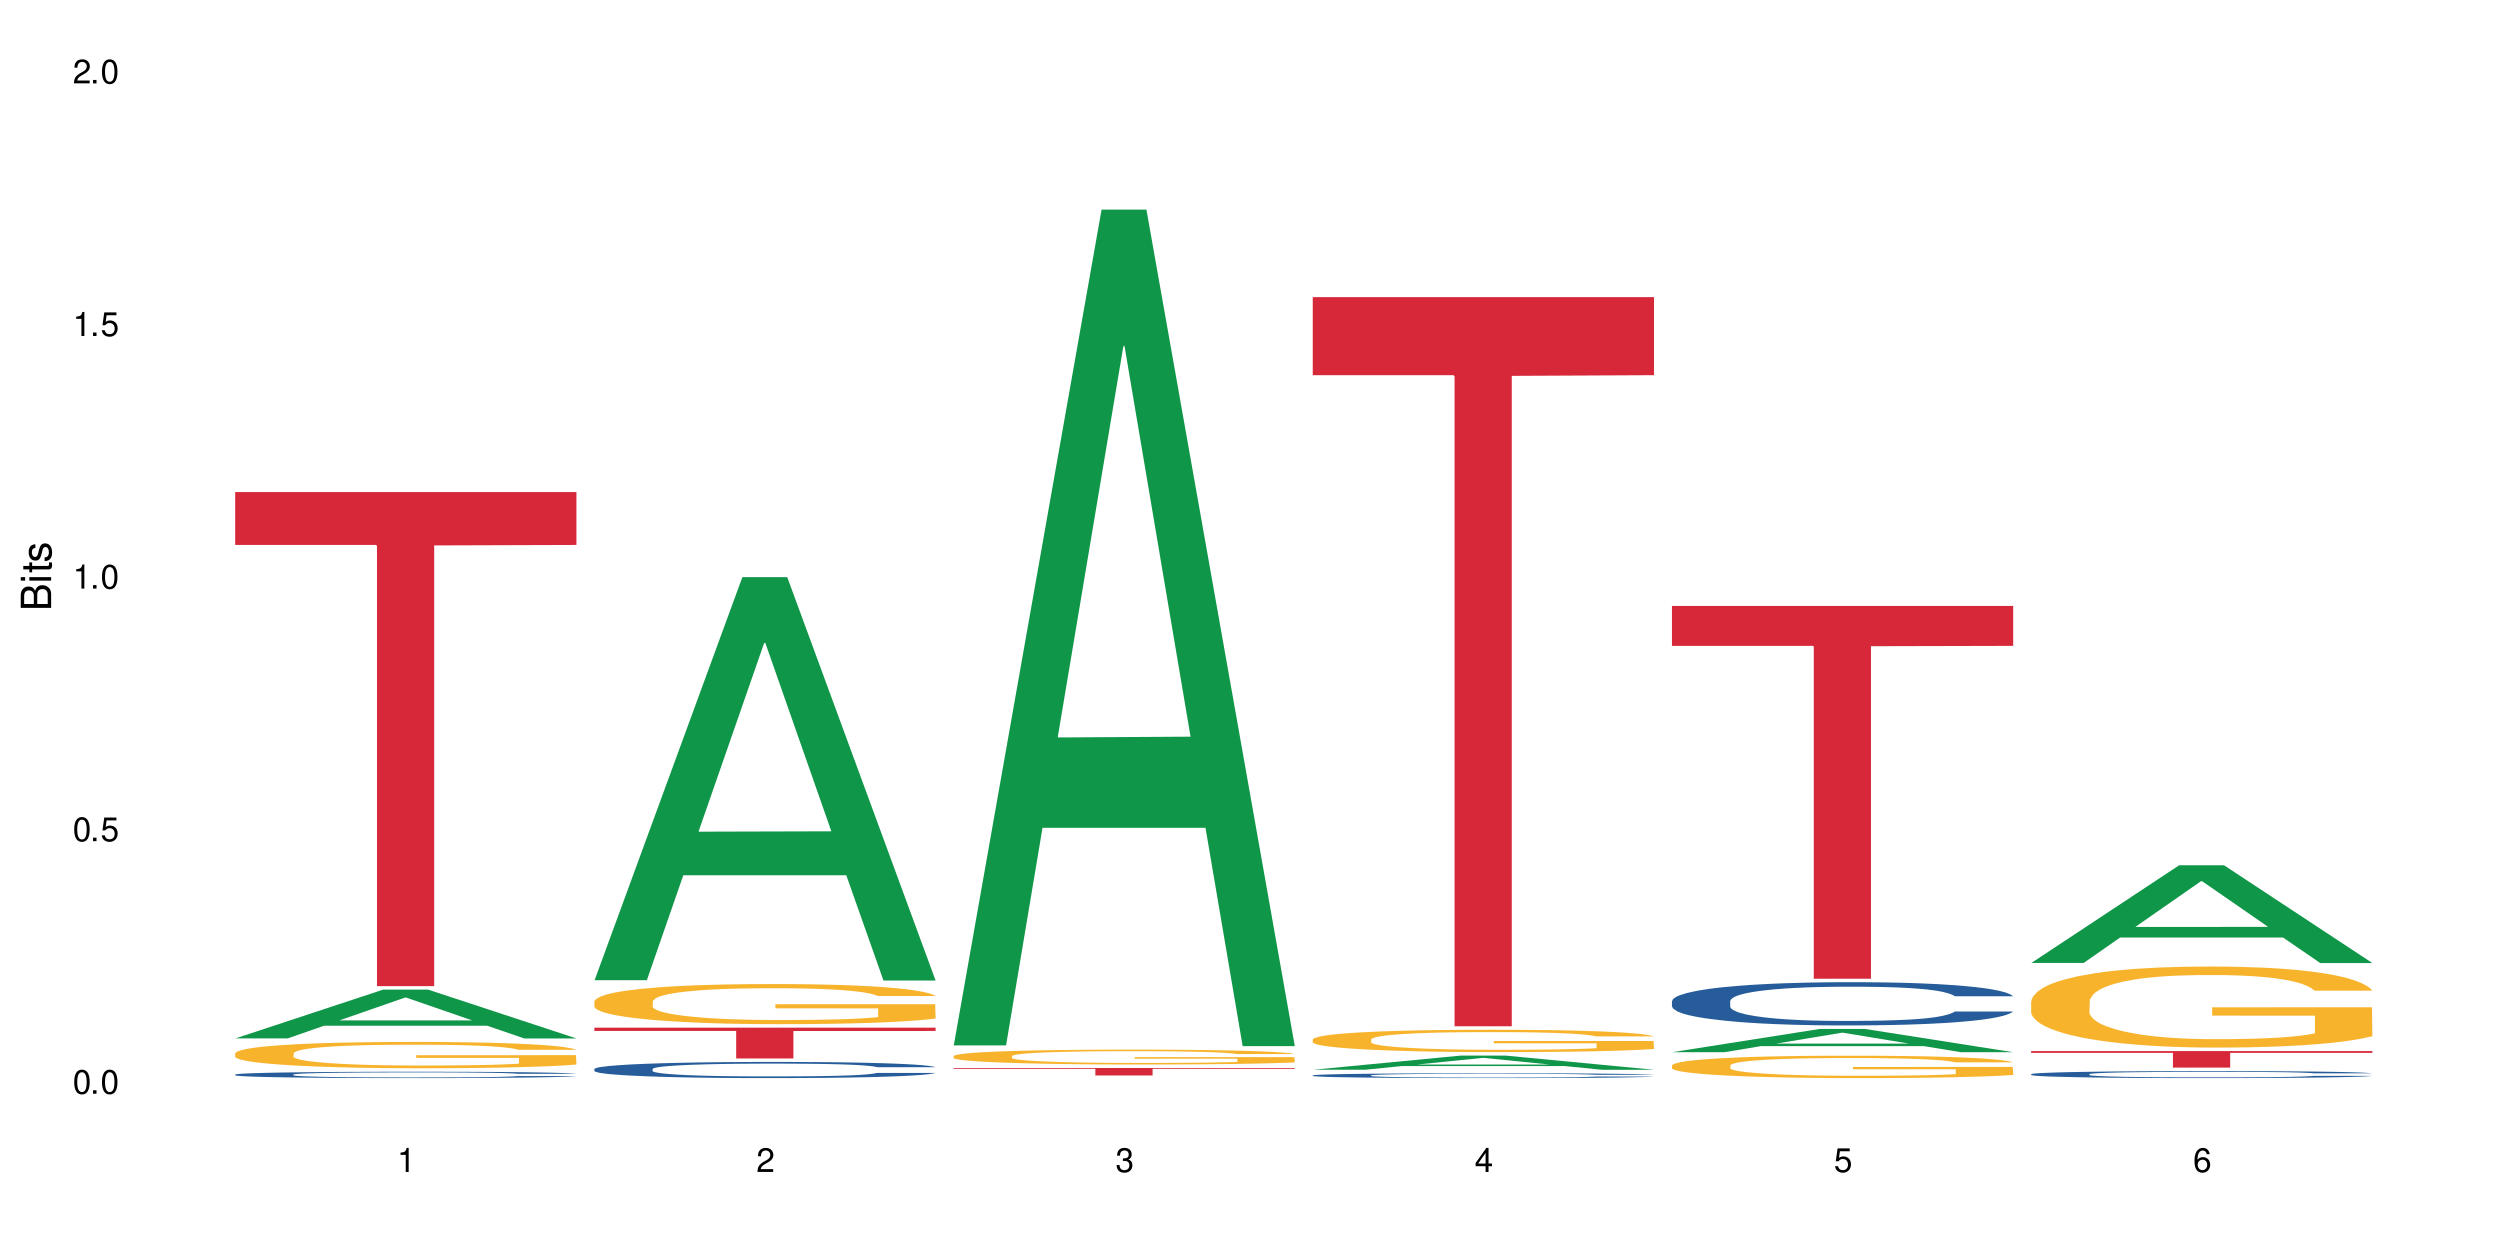 <?xml version="1.0" encoding="UTF-8"?>
<svg xmlns="http://www.w3.org/2000/svg" xmlns:xlink="http://www.w3.org/1999/xlink" width="720" height="360" viewBox="0 0 720 360">
<defs>
<g>
<g id="glyph-0-0">
</g>
<g id="glyph-0-1">
<path d="M 2.641 -6.938 C 2 -6.938 1.422 -6.656 1.078 -6.172 C 0.641 -5.562 0.406 -4.641 0.406 -3.359 C 0.406 -1.016 1.188 0.219 2.641 0.219 C 4.078 0.219 4.859 -1.016 4.859 -3.297 C 4.859 -4.641 4.656 -5.547 4.203 -6.172 C 3.844 -6.656 3.281 -6.938 2.641 -6.938 Z M 2.641 -6.188 C 3.547 -6.188 4 -5.25 4 -3.375 C 4 -1.406 3.562 -0.484 2.625 -0.484 C 1.734 -0.484 1.281 -1.438 1.281 -3.344 C 1.281 -5.25 1.734 -6.188 2.641 -6.188 Z M 2.641 -6.188 "/>
</g>
<g id="glyph-0-2">
<path d="M 1.828 -1 L 0.828 -1 L 0.828 0 L 1.828 0 Z M 1.828 -1 "/>
</g>
<g id="glyph-0-3">
<path d="M 4.562 -6.797 L 1.062 -6.797 L 0.547 -3.094 L 1.328 -3.094 C 1.719 -3.562 2.047 -3.734 2.578 -3.734 C 3.484 -3.734 4.062 -3.109 4.062 -2.094 C 4.062 -1.125 3.484 -0.531 2.578 -0.531 C 1.828 -0.531 1.375 -0.906 1.188 -1.672 L 0.328 -1.672 C 0.453 -1.109 0.547 -0.844 0.75 -0.594 C 1.125 -0.078 1.828 0.219 2.594 0.219 C 3.969 0.219 4.922 -0.781 4.922 -2.219 C 4.922 -3.562 4.031 -4.484 2.719 -4.484 C 2.25 -4.484 1.859 -4.359 1.469 -4.062 L 1.734 -5.969 L 4.562 -5.969 Z M 4.562 -6.797 "/>
</g>
<g id="glyph-0-4">
<path d="M 2.484 -4.938 L 2.484 0 L 3.328 0 L 3.328 -6.938 L 2.766 -6.938 C 2.469 -5.875 2.281 -5.734 0.984 -5.562 L 0.984 -4.938 Z M 2.484 -4.938 "/>
</g>
<g id="glyph-0-5">
<path d="M 4.859 -0.828 L 1.281 -0.828 C 1.359 -1.406 1.672 -1.781 2.5 -2.281 L 3.469 -2.828 C 4.406 -3.344 4.906 -4.062 4.906 -4.906 C 4.906 -5.484 4.672 -6.031 4.266 -6.406 C 3.859 -6.766 3.375 -6.938 2.719 -6.938 C 1.859 -6.938 1.219 -6.625 0.844 -6.031 C 0.609 -5.672 0.5 -5.234 0.484 -4.531 L 1.328 -4.531 C 1.359 -5.016 1.406 -5.281 1.531 -5.516 C 1.75 -5.938 2.188 -6.203 2.703 -6.203 C 3.469 -6.203 4.031 -5.641 4.031 -4.891 C 4.031 -4.344 3.719 -3.859 3.125 -3.516 L 2.234 -3 C 0.812 -2.172 0.406 -1.531 0.328 -0.016 L 4.859 -0.016 Z M 4.859 -0.828 "/>
</g>
<g id="glyph-0-6">
<path d="M 2.125 -3.188 L 2.578 -3.188 C 3.5 -3.188 3.984 -2.766 3.984 -1.922 C 3.984 -1.062 3.469 -0.531 2.594 -0.531 C 1.656 -0.531 1.203 -1 1.156 -2.016 L 0.312 -2.016 C 0.344 -1.453 0.438 -1.094 0.609 -0.781 C 0.953 -0.109 1.625 0.219 2.547 0.219 C 3.953 0.219 4.859 -0.625 4.859 -1.938 C 4.859 -2.828 4.516 -3.297 3.703 -3.594 C 4.344 -3.844 4.656 -4.328 4.656 -5.031 C 4.656 -6.219 3.875 -6.938 2.578 -6.938 C 1.203 -6.938 0.484 -6.172 0.453 -4.703 L 1.297 -4.703 C 1.312 -5.125 1.344 -5.359 1.453 -5.578 C 1.641 -5.969 2.062 -6.203 2.594 -6.203 C 3.344 -6.203 3.797 -5.75 3.797 -5 C 3.797 -4.516 3.609 -4.219 3.25 -4.047 C 3.016 -3.953 2.703 -3.922 2.125 -3.906 Z M 2.125 -3.188 "/>
</g>
<g id="glyph-0-7">
<path d="M 3.141 -1.672 L 3.141 0 L 3.984 0 L 3.984 -1.672 L 4.984 -1.672 L 4.984 -2.438 L 3.984 -2.438 L 3.984 -6.938 L 3.359 -6.938 L 0.266 -2.578 L 0.266 -1.672 Z M 3.141 -2.438 L 1 -2.438 L 3.141 -5.5 Z M 3.141 -2.438 "/>
</g>
<g id="glyph-0-8">
<path d="M 4.781 -5.125 C 4.609 -6.266 3.891 -6.938 2.844 -6.938 C 2.094 -6.938 1.422 -6.578 1.031 -5.953 C 0.594 -5.266 0.406 -4.422 0.406 -3.172 C 0.406 -2 0.578 -1.25 0.984 -0.641 C 1.359 -0.078 1.953 0.219 2.703 0.219 C 3.984 0.219 4.922 -0.75 4.922 -2.094 C 4.922 -3.375 4.062 -4.281 2.844 -4.281 C 2.172 -4.281 1.641 -4.031 1.281 -3.516 C 1.281 -5.234 1.828 -6.188 2.797 -6.188 C 3.391 -6.188 3.797 -5.797 3.938 -5.125 Z M 2.734 -3.531 C 3.547 -3.531 4.062 -2.953 4.062 -2.031 C 4.062 -1.156 3.484 -0.531 2.703 -0.531 C 1.922 -0.531 1.328 -1.188 1.328 -2.078 C 1.328 -2.938 1.906 -3.531 2.734 -3.531 Z M 2.734 -3.531 "/>
</g>
<g id="glyph-1-0">
</g>
<g id="glyph-1-1">
<path d="M 0 -0.953 L 0 -4.891 C 0 -5.719 -0.234 -6.344 -0.734 -6.797 C -1.188 -7.234 -1.812 -7.469 -2.5 -7.469 C -3.547 -7.469 -4.188 -7 -4.625 -5.875 C -4.984 -6.688 -5.625 -7.094 -6.531 -7.094 C -7.172 -7.094 -7.734 -6.859 -8.141 -6.391 C -8.562 -5.922 -8.75 -5.344 -8.75 -4.5 L -8.75 -0.953 Z M -4.984 -2.062 L -7.766 -2.062 L -7.766 -4.219 C -7.766 -4.844 -7.688 -5.203 -7.453 -5.5 C -7.219 -5.812 -6.859 -5.969 -6.375 -5.969 C -5.891 -5.969 -5.531 -5.812 -5.297 -5.5 C -5.062 -5.203 -4.984 -4.844 -4.984 -4.219 Z M -0.984 -2.062 L -4 -2.062 L -4 -4.781 C -4 -5.766 -3.438 -6.359 -2.484 -6.359 C -1.547 -6.359 -0.984 -5.766 -0.984 -4.781 Z M -0.984 -2.062 "/>
</g>
<g id="glyph-1-2">
<path d="M -6.281 -1.797 L -6.281 -0.797 L 0 -0.797 L 0 -1.797 Z M -8.75 -1.797 L -8.75 -0.797 L -7.484 -0.797 L -7.484 -1.797 Z M -8.75 -1.797 "/>
</g>
<g id="glyph-1-3">
<path d="M -6.281 -3.047 L -6.281 -2.016 L -8.016 -2.016 L -8.016 -1.016 L -6.281 -1.016 L -6.281 -0.172 L -5.469 -0.172 L -5.469 -1.016 L -0.719 -1.016 C -0.078 -1.016 0.281 -1.453 0.281 -2.234 C 0.281 -2.5 0.25 -2.719 0.188 -3.047 L -0.641 -3.047 C -0.609 -2.906 -0.594 -2.766 -0.594 -2.562 C -0.594 -2.141 -0.719 -2.016 -1.156 -2.016 L -5.469 -2.016 L -5.469 -3.047 Z M -6.281 -3.047 "/>
</g>
<g id="glyph-1-4">
<path d="M -4.531 -5.25 C -5.766 -5.25 -6.469 -4.422 -6.469 -2.969 C -6.469 -1.516 -5.719 -0.562 -4.547 -0.562 C -3.562 -0.562 -3.094 -1.062 -2.734 -2.562 L -2.516 -3.484 C -2.344 -4.188 -2.094 -4.469 -1.641 -4.469 C -1.047 -4.469 -0.641 -3.875 -0.641 -3 C -0.641 -2.453 -0.797 -2 -1.062 -1.75 C -1.25 -1.594 -1.422 -1.531 -1.875 -1.469 L -1.875 -0.406 C -0.422 -0.453 0.281 -1.266 0.281 -2.922 C 0.281 -4.5 -0.5 -5.516 -1.719 -5.516 C -2.656 -5.516 -3.172 -4.984 -3.469 -3.734 L -3.703 -2.766 C -3.891 -1.953 -4.156 -1.609 -4.594 -1.609 C -5.188 -1.609 -5.547 -2.125 -5.547 -2.938 C -5.547 -3.75 -5.203 -4.172 -4.531 -4.203 Z M -4.531 -5.25 "/>
</g>
</g>
</defs>
<rect x="-72" y="-36" width="864" height="432" fill="rgb(100%, 100%, 100%)" fill-opacity="1"/>
<path fill-rule="nonzero" fill="rgb(6.275%, 58.824%, 28.235%)" fill-opacity="1" d="M 67.73 299.062 L 67.836 299.051 L 110.359 285.004 L 123.273 285.004 L 166.008 299.074 L 150.992 299.074 L 140.281 295.402 L 93.352 295.402 L 82.852 299.062 L 67.73 299.062 L 97.863 293.883 L 135.977 293.871 L 116.973 287.305 L 116.766 287.289 L 116.555 287.328 L 97.758 293.871 L 97.863 293.883 Z M 67.73 299.062 "/>
<path fill-rule="nonzero" fill="rgb(14.51%, 36.078%, 60%)" fill-opacity="1" d="M 67.73 309.457 L 67.852 309.457 L 67.852 309.414 L 68.211 309.352 L 69.051 309.27 L 69.887 309.215 L 72.047 309.117 L 75.043 309.02 L 78.156 308.949 L 80.434 308.902 L 82.473 308.871 L 87.145 308.809 L 90.145 308.777 L 93.379 308.75 L 97.332 308.719 L 100.211 308.703 L 106.684 308.676 L 111.477 308.664 L 115.191 308.66 L 123.223 308.66 L 128.016 308.668 L 131.492 308.676 L 135.324 308.688 L 138.562 308.703 L 144.195 308.738 L 149.227 308.785 L 151.504 308.812 L 155.102 308.867 L 157.855 308.914 L 159.773 308.961 L 161.934 309.02 L 163.848 309.098 L 165.289 309.184 L 166.008 309.254 L 149.227 309.254 L 148.391 309.188 L 147.43 309.137 L 145.633 309.066 L 143.836 309.02 L 141.316 308.969 L 139.039 308.938 L 135.926 308.906 L 133.168 308.887 L 130.293 308.871 L 127.535 308.859 L 122.262 308.852 L 116.148 308.852 L 113.871 308.855 L 109.199 308.867 L 106.684 308.879 L 103.086 308.902 L 100.57 308.926 L 97.574 308.957 L 95.535 308.984 L 93.02 309.031 L 91.223 309.066 L 89.184 309.125 L 87.984 309.164 L 86.906 309.211 L 85.949 309.27 L 85.23 309.328 L 84.75 309.387 L 84.508 309.449 L 84.508 309.707 L 84.75 309.77 L 85.348 309.84 L 86.906 309.941 L 89.184 310.031 L 91.82 310.102 L 94.336 310.148 L 95.777 310.172 L 97.691 310.199 L 100.688 310.234 L 105.004 310.266 L 107.52 310.281 L 111.355 310.293 L 115.312 310.301 L 120.586 310.301 L 125.258 310.293 L 128.375 310.285 L 131.609 310.273 L 136.043 310.242 L 138.801 310.219 L 141.199 310.184 L 142.996 310.152 L 144.195 310.125 L 145.992 310.074 L 147.43 310.02 L 148.508 309.961 L 149.227 309.902 L 166.008 309.902 L 165.289 309.969 L 164.207 310.035 L 163.129 310.082 L 161.453 310.141 L 159.535 310.195 L 156.777 310.254 L 154.5 310.289 L 151.504 310.332 L 148.75 310.363 L 145.754 310.395 L 141.316 310.426 L 138.441 310.441 L 135.324 310.457 L 131.609 310.473 L 126.938 310.484 L 121.902 310.488 L 117.227 310.492 L 112.195 310.488 L 108.48 310.48 L 103.566 310.465 L 97.453 310.438 L 93.02 310.406 L 89.543 310.371 L 86.547 310.34 L 83.191 310.293 L 78.875 310.219 L 76.238 310.164 L 74.441 310.117 L 72.406 310.051 L 70.969 309.992 L 69.289 309.898 L 68.09 309.781 L 67.73 309.688 Z M 67.73 309.457 "/>
<path fill-rule="nonzero" fill="rgb(96.863%, 70.196%, 16.863%)" fill-opacity="1" d="M 67.73 303.324 L 67.852 303.316 L 67.852 303.18 L 68.332 302.867 L 69.527 302.438 L 71.086 302.086 L 72.766 301.809 L 73.844 301.664 L 75.641 301.457 L 77.199 301.305 L 81.152 300.992 L 86.188 300.703 L 88.945 300.578 L 92.059 300.461 L 96.496 300.328 L 98.531 300.281 L 104.766 300.172 L 111.836 300.102 L 119.625 300.082 L 123.223 300.086 L 128.133 300.113 L 134.848 300.191 L 138.68 300.262 L 141.676 300.328 L 144.793 300.418 L 148.629 300.559 L 152.223 300.723 L 155.102 300.891 L 157.977 301.098 L 160.375 301.32 L 162.41 301.559 L 164.207 301.852 L 165.289 302.094 L 166.008 302.336 L 149.348 302.336 L 148.391 302.094 L 147.309 301.906 L 145.512 301.68 L 143.715 301.512 L 141.918 301.379 L 138.562 301.199 L 135.684 301.09 L 132.09 300.992 L 128.613 300.93 L 124.66 300.891 L 122.262 300.875 L 115.91 300.875 L 110.156 300.926 L 106.801 300.98 L 104.406 301.035 L 101.047 301.137 L 99.012 301.223 L 97.812 301.277 L 94.219 301.492 L 91.82 301.684 L 90.504 301.816 L 88.824 302.023 L 87.625 302.211 L 86.309 302.488 L 85.59 302.695 L 84.629 303.164 L 84.508 304.41 L 84.871 304.672 L 85.59 304.957 L 86.547 305.207 L 87.984 305.469 L 89.422 305.668 L 91.941 305.941 L 94.098 306.121 L 95.777 306.238 L 99.012 306.422 L 100.328 306.484 L 103.445 306.609 L 106.684 306.707 L 110.637 306.789 L 113.633 306.832 L 118.426 306.867 L 124.539 306.867 L 131.73 306.824 L 136.285 306.77 L 139.398 306.715 L 141.438 306.664 L 143.953 306.59 L 145.754 306.52 L 147.43 306.445 L 149.469 306.328 L 149.469 304.672 L 119.863 304.668 L 119.863 303.891 L 165.887 303.887 L 166.008 306.59 L 163.488 306.777 L 160.375 306.957 L 157.379 307.094 L 154.262 307.211 L 149.828 307.344 L 146.23 307.426 L 140.719 307.523 L 135.684 307.586 L 130.41 307.629 L 125.738 307.648 L 120.223 307.656 L 115.312 307.641 L 110.039 307.602 L 105.844 307.543 L 102.008 307.477 L 98.172 307.387 L 93.379 307.238 L 90.262 307.121 L 87.027 306.977 L 83.789 306.805 L 80.914 306.617 L 78.996 306.473 L 77.078 306.305 L 75.043 306.098 L 73.125 305.863 L 71.688 305.648 L 70.367 305.406 L 69.41 305.18 L 68.449 304.867 L 67.969 304.617 L 67.73 304.402 Z M 67.73 303.324 "/>
<path fill-rule="nonzero" fill="rgb(83.922%, 15.686%, 22.353%)" fill-opacity="1" d="M 67.73 141.715 L 166.008 141.715 L 166.008 156.945 L 125.047 157.082 L 125.047 284 L 108.57 284 L 108.57 157.215 L 108.332 156.945 L 67.73 156.945 Z M 67.73 141.715 "/>
<path fill-rule="nonzero" fill="rgb(6.275%, 58.824%, 28.235%)" fill-opacity="1" d="M 171.18 282.289 L 171.285 282.184 L 213.809 166.207 L 226.723 166.207 L 269.453 282.398 L 254.441 282.398 L 243.73 252.07 L 196.797 252.07 L 186.297 282.289 L 171.18 282.289 L 201.312 239.523 L 239.426 239.414 L 220.422 185.191 L 220.211 185.082 L 220 185.41 L 201.207 239.414 L 201.312 239.523 Z M 171.18 282.289 "/>
<path fill-rule="nonzero" fill="rgb(14.51%, 36.078%, 60%)" fill-opacity="1" d="M 171.18 307.863 L 171.297 307.859 L 171.297 307.758 L 171.66 307.598 L 172.496 307.391 L 173.336 307.254 L 175.492 307 L 178.488 306.758 L 181.605 306.57 L 183.883 306.461 L 185.922 306.375 L 190.594 306.219 L 193.59 306.137 L 196.828 306.066 L 200.781 305.992 L 203.656 305.949 L 210.129 305.883 L 214.922 305.852 L 218.641 305.84 L 226.668 305.84 L 231.461 305.859 L 234.938 305.879 L 238.773 305.914 L 242.008 305.949 L 247.641 306.043 L 252.676 306.164 L 254.953 306.23 L 258.547 306.363 L 261.305 306.492 L 263.223 306.602 L 265.379 306.758 L 267.297 306.949 L 268.734 307.168 L 269.453 307.352 L 252.676 307.352 L 251.836 307.18 L 250.879 307.047 L 249.082 306.875 L 247.281 306.75 L 244.766 306.629 L 242.488 306.547 L 239.371 306.465 L 236.617 306.414 L 233.738 306.375 L 230.984 306.352 L 225.711 306.324 L 219.598 306.324 L 217.32 306.332 L 212.645 306.367 L 210.129 306.398 L 206.535 306.457 L 204.016 306.512 L 201.02 306.598 L 198.984 306.668 L 196.469 306.781 L 194.668 306.879 L 192.633 307.02 L 191.434 307.125 L 190.355 307.242 L 189.395 307.383 L 188.676 307.531 L 188.199 307.691 L 187.957 307.844 L 187.957 308.504 L 188.199 308.656 L 188.797 308.832 L 190.355 309.094 L 192.633 309.316 L 195.27 309.496 L 197.785 309.625 L 199.223 309.684 L 201.141 309.754 L 204.137 309.836 L 208.453 309.922 L 210.969 309.957 L 214.805 309.988 L 218.758 310.008 L 224.031 310.008 L 228.707 309.988 L 231.82 309.969 L 235.059 309.934 L 239.492 309.863 L 242.25 309.793 L 244.645 309.715 L 246.445 309.633 L 247.641 309.566 L 249.441 309.434 L 250.879 309.289 L 251.957 309.141 L 252.676 308.996 L 269.453 308.996 L 268.734 309.164 L 267.656 309.332 L 266.578 309.453 L 264.898 309.602 L 262.984 309.734 L 260.227 309.883 L 257.949 309.98 L 254.953 310.086 L 252.195 310.168 L 249.199 310.242 L 244.766 310.324 L 241.891 310.367 L 238.773 310.406 L 235.059 310.441 L 230.383 310.469 L 225.352 310.488 L 220.676 310.492 L 215.645 310.484 L 211.926 310.465 L 207.012 310.43 L 200.902 310.352 L 196.469 310.27 L 192.992 310.191 L 189.996 310.105 L 186.641 309.988 L 182.324 309.805 L 179.688 309.66 L 177.891 309.539 L 175.852 309.375 L 174.414 309.227 L 172.738 308.988 L 171.539 308.684 L 171.18 308.449 Z M 171.18 307.863 "/>
<path fill-rule="nonzero" fill="rgb(96.863%, 70.196%, 16.863%)" fill-opacity="1" d="M 171.18 288.355 L 171.297 288.344 L 171.297 288.133 L 171.777 287.656 L 172.977 287.004 L 174.535 286.465 L 176.211 286.043 L 177.293 285.82 L 179.09 285.504 L 180.648 285.273 L 184.602 284.797 L 189.637 284.355 L 192.391 284.164 L 195.508 283.984 L 199.941 283.785 L 201.98 283.711 L 208.211 283.543 L 215.281 283.438 L 223.074 283.406 L 226.668 283.414 L 231.582 283.457 L 238.293 283.574 L 242.129 283.68 L 245.125 283.785 L 248.242 283.922 L 252.078 284.133 L 255.672 284.387 L 258.547 284.641 L 261.426 284.957 L 263.82 285.293 L 265.859 285.664 L 267.656 286.105 L 268.734 286.477 L 269.453 286.844 L 252.797 286.844 L 251.836 286.477 L 250.758 286.191 L 248.961 285.844 L 247.164 285.59 L 245.363 285.391 L 242.008 285.113 L 239.133 284.945 L 235.539 284.797 L 232.062 284.703 L 228.105 284.641 L 225.711 284.617 L 219.359 284.617 L 213.605 284.691 L 210.25 284.777 L 207.852 284.859 L 204.496 285.02 L 202.461 285.145 L 201.262 285.23 L 197.664 285.559 L 195.27 285.852 L 193.949 286.055 L 192.273 286.371 L 191.074 286.656 L 189.754 287.078 L 189.035 287.395 L 188.078 288.113 L 187.957 290.012 L 188.316 290.414 L 189.035 290.848 L 189.996 291.227 L 191.434 291.625 L 192.871 291.934 L 195.387 292.344 L 197.547 292.617 L 199.223 292.797 L 202.461 293.082 L 203.777 293.18 L 206.895 293.367 L 210.129 293.516 L 214.086 293.645 L 217.082 293.707 L 221.875 293.758 L 227.988 293.758 L 235.18 293.695 L 239.73 293.609 L 242.848 293.527 L 244.887 293.453 L 247.402 293.336 L 249.199 293.23 L 250.879 293.113 L 252.914 292.938 L 252.914 290.414 L 223.312 290.402 L 223.312 289.219 L 269.336 289.211 L 269.453 293.336 L 266.938 293.621 L 263.82 293.895 L 260.824 294.105 L 257.711 294.285 L 253.273 294.488 L 249.68 294.613 L 244.168 294.762 L 239.133 294.855 L 233.859 294.918 L 229.184 294.953 L 223.672 294.961 L 218.758 294.941 L 213.484 294.879 L 209.289 294.793 L 205.457 294.688 L 201.621 294.551 L 196.828 294.328 L 193.711 294.148 L 190.473 293.93 L 187.238 293.664 L 184.363 293.379 L 182.445 293.156 L 180.527 292.902 L 178.488 292.586 L 176.57 292.227 L 175.133 291.902 L 173.816 291.531 L 172.855 291.184 L 171.898 290.707 L 171.418 290.328 L 171.18 290 Z M 171.18 288.355 "/>
<path fill-rule="nonzero" fill="rgb(83.922%, 15.686%, 22.353%)" fill-opacity="1" d="M 171.18 295.965 L 269.453 295.965 L 269.453 296.918 L 228.496 296.926 L 228.496 304.836 L 212.02 304.836 L 212.02 296.934 L 211.777 296.918 L 171.18 296.918 Z M 171.18 295.965 "/>
<path fill-rule="nonzero" fill="rgb(6.275%, 58.824%, 28.235%)" fill-opacity="1" d="M 274.629 301.066 L 274.73 300.84 L 317.254 60.359 L 330.168 60.359 L 372.902 301.293 L 357.887 301.293 L 347.18 238.402 L 300.246 238.402 L 289.746 301.066 L 274.629 301.066 L 304.762 212.383 L 342.875 212.16 L 323.871 99.723 L 323.66 99.496 L 323.449 100.176 L 304.656 212.16 L 304.762 212.383 Z M 274.629 301.066 "/>
<path fill-rule="nonzero" fill="rgb(96.863%, 70.196%, 16.863%)" fill-opacity="1" d="M 274.629 304.129 L 274.746 304.125 L 274.746 304.047 L 275.227 303.871 L 276.426 303.629 L 277.984 303.43 L 279.66 303.273 L 280.738 303.191 L 282.535 303.074 L 284.094 302.988 L 288.051 302.812 L 293.082 302.648 L 295.84 302.578 L 298.957 302.512 L 303.391 302.438 L 305.43 302.41 L 311.66 302.348 L 318.73 302.309 L 326.52 302.297 L 330.117 302.301 L 335.031 302.316 L 341.742 302.359 L 345.578 302.398 L 348.574 302.438 L 351.688 302.488 L 355.523 302.566 L 359.121 302.66 L 361.996 302.754 L 364.871 302.871 L 367.27 302.996 L 369.309 303.133 L 371.105 303.297 L 372.184 303.434 L 372.902 303.57 L 356.242 303.57 L 355.285 303.434 L 354.207 303.328 L 352.41 303.199 L 350.609 303.105 L 348.812 303.031 L 345.457 302.93 L 342.582 302.867 L 338.984 302.812 L 335.512 302.777 L 331.555 302.754 L 329.156 302.746 L 322.805 302.746 L 317.055 302.773 L 313.699 302.805 L 311.301 302.836 L 307.945 302.895 L 305.906 302.941 L 304.707 302.973 L 301.113 303.094 L 298.715 303.203 L 297.398 303.277 L 295.719 303.395 L 294.523 303.5 L 293.203 303.656 L 292.484 303.773 L 291.527 304.039 L 291.406 304.742 L 291.766 304.891 L 292.484 305.051 L 293.441 305.191 L 294.883 305.34 L 296.32 305.453 L 298.836 305.605 L 300.992 305.707 L 302.672 305.773 L 305.906 305.879 L 307.227 305.914 L 310.34 305.984 L 313.578 306.039 L 317.531 306.086 L 320.527 306.109 L 325.324 306.129 L 331.434 306.129 L 338.625 306.105 L 343.18 306.074 L 346.297 306.043 L 348.332 306.016 L 350.852 305.973 L 352.648 305.934 L 354.324 305.891 L 356.363 305.824 L 356.363 304.891 L 326.762 304.887 L 326.762 304.449 L 372.781 304.445 L 372.902 305.973 L 370.387 306.078 L 367.27 306.18 L 364.273 306.258 L 361.156 306.324 L 356.723 306.398 L 353.129 306.445 L 347.613 306.5 L 342.582 306.535 L 337.309 306.559 L 332.633 306.57 L 327.121 306.574 L 322.207 306.566 L 316.934 306.543 L 312.738 306.512 L 308.902 306.473 L 305.07 306.422 L 300.273 306.34 L 297.16 306.273 L 293.922 306.191 L 290.688 306.094 L 287.809 305.988 L 285.895 305.906 L 283.977 305.812 L 281.938 305.695 L 280.02 305.562 L 278.582 305.441 L 277.262 305.305 L 276.305 305.176 L 275.348 305 L 274.867 304.859 L 274.629 304.738 Z M 274.629 304.129 "/>
<path fill-rule="nonzero" fill="rgb(83.922%, 15.686%, 22.353%)" fill-opacity="1" d="M 274.629 307.578 L 372.902 307.578 L 372.902 307.809 L 331.945 307.809 L 331.945 309.727 L 315.465 309.727 L 315.465 307.812 L 315.227 307.809 L 274.629 307.809 Z M 274.629 307.578 "/>
<path fill-rule="nonzero" fill="rgb(6.275%, 58.824%, 28.235%)" fill-opacity="1" d="M 378.074 308.09 L 378.18 308.086 L 420.703 304.012 L 433.617 304.012 L 476.352 308.094 L 461.336 308.094 L 450.625 307.027 L 403.695 307.027 L 393.195 308.09 L 378.074 308.09 L 408.207 306.586 L 446.32 306.582 L 427.316 304.676 L 427.109 304.672 L 426.898 304.684 L 408.105 306.582 L 408.207 306.586 Z M 378.074 308.09 "/>
<path fill-rule="nonzero" fill="rgb(14.51%, 36.078%, 60%)" fill-opacity="1" d="M 378.074 309.703 L 378.195 309.703 L 378.195 309.672 L 378.555 309.625 L 379.395 309.562 L 380.23 309.52 L 382.391 309.445 L 385.387 309.371 L 388.5 309.316 L 390.777 309.281 L 392.816 309.258 L 397.492 309.211 L 400.488 309.188 L 403.723 309.164 L 407.676 309.141 L 410.555 309.129 L 417.027 309.109 L 421.82 309.102 L 425.535 309.098 L 433.566 309.098 L 438.359 309.102 L 441.836 309.109 L 445.668 309.117 L 448.906 309.129 L 454.539 309.156 L 459.57 309.191 L 461.848 309.215 L 465.445 309.254 L 468.199 309.293 L 470.117 309.324 L 472.277 309.371 L 474.191 309.43 L 475.633 309.496 L 476.352 309.551 L 459.57 309.551 L 458.734 309.5 L 457.773 309.457 L 455.977 309.406 L 454.18 309.371 L 451.66 309.332 L 449.383 309.309 L 446.27 309.285 L 443.512 309.27 L 440.637 309.258 L 437.879 309.25 L 432.605 309.242 L 426.492 309.242 L 424.215 309.246 L 419.543 309.254 L 417.027 309.262 L 413.43 309.281 L 410.914 309.297 L 407.918 309.324 L 405.879 309.344 L 403.363 309.379 L 401.566 309.406 L 399.527 309.449 L 398.328 309.48 L 397.25 309.516 L 396.293 309.559 L 395.574 309.605 L 395.094 309.652 L 394.855 309.695 L 394.855 309.895 L 395.094 309.941 L 395.691 309.996 L 397.25 310.07 L 399.527 310.141 L 402.164 310.191 L 404.68 310.23 L 406.121 310.25 L 408.035 310.27 L 411.035 310.297 L 415.348 310.32 L 417.863 310.332 L 421.699 310.34 L 425.656 310.348 L 430.93 310.348 L 435.602 310.34 L 438.719 310.336 L 441.953 310.324 L 446.387 310.305 L 449.145 310.281 L 451.543 310.258 L 453.34 310.234 L 454.539 310.215 L 456.336 310.176 L 457.773 310.129 L 458.852 310.086 L 459.57 310.043 L 476.352 310.043 L 475.633 310.094 L 474.555 310.145 L 473.473 310.18 L 471.797 310.227 L 469.879 310.266 L 467.121 310.309 L 464.844 310.34 L 461.848 310.371 L 459.094 310.395 L 456.098 310.418 L 451.66 310.441 L 448.785 310.453 L 445.668 310.465 L 441.953 310.477 L 437.281 310.484 L 432.246 310.492 L 427.574 310.492 L 422.539 310.488 L 418.824 310.484 L 413.91 310.473 L 407.797 310.449 L 403.363 310.426 L 399.887 310.402 L 396.891 310.375 L 393.535 310.34 L 389.223 310.285 L 386.586 310.242 L 384.785 310.207 L 382.75 310.156 L 381.312 310.113 L 379.633 310.039 L 378.434 309.949 L 378.074 309.879 Z M 378.074 309.703 "/>
<path fill-rule="nonzero" fill="rgb(96.863%, 70.196%, 16.863%)" fill-opacity="1" d="M 378.074 299.328 L 378.195 299.32 L 378.195 299.203 L 378.676 298.941 L 379.871 298.574 L 381.43 298.277 L 383.109 298.039 L 384.188 297.918 L 385.984 297.742 L 387.543 297.613 L 391.496 297.348 L 396.531 297.102 L 399.289 296.996 L 402.402 296.895 L 406.84 296.781 L 408.875 296.742 L 415.109 296.648 L 422.18 296.59 L 429.969 296.57 L 433.566 296.578 L 438.48 296.602 L 445.191 296.664 L 449.023 296.723 L 452.02 296.781 L 455.137 296.859 L 458.973 296.977 L 462.566 297.117 L 465.445 297.258 L 468.32 297.434 L 470.719 297.625 L 472.754 297.828 L 474.555 298.074 L 475.633 298.281 L 476.352 298.488 L 459.691 298.488 L 458.734 298.281 L 457.652 298.121 L 455.855 297.93 L 454.059 297.789 L 452.262 297.676 L 448.906 297.523 L 446.027 297.43 L 442.434 297.348 L 438.957 297.293 L 435.004 297.258 L 432.605 297.246 L 426.254 297.246 L 420.5 297.289 L 417.145 297.336 L 414.75 297.383 L 411.395 297.469 L 409.355 297.539 L 408.156 297.586 L 404.562 297.77 L 402.164 297.934 L 400.848 298.047 L 399.168 298.223 L 397.969 298.383 L 396.652 298.617 L 395.934 298.793 L 394.973 299.191 L 394.855 300.25 L 395.215 300.473 L 395.934 300.715 L 396.891 300.926 L 398.328 301.148 L 399.766 301.32 L 402.285 301.551 L 404.441 301.703 L 406.121 301.801 L 409.355 301.961 L 410.672 302.012 L 413.789 302.117 L 417.027 302.203 L 420.98 302.273 L 423.977 302.309 L 428.77 302.336 L 434.883 302.336 L 442.074 302.301 L 446.629 302.254 L 449.746 302.207 L 451.781 302.164 L 454.297 302.102 L 456.098 302.043 L 457.773 301.977 L 459.812 301.879 L 459.812 300.473 L 430.211 300.469 L 430.211 299.809 L 476.23 299.805 L 476.352 302.102 L 473.832 302.262 L 470.719 302.414 L 467.723 302.531 L 464.605 302.629 L 460.172 302.742 L 456.574 302.812 L 451.062 302.895 L 446.027 302.949 L 440.754 302.984 L 436.082 303 L 430.57 303.008 L 425.656 302.996 L 420.383 302.961 L 416.188 302.914 L 412.352 302.855 L 408.516 302.777 L 403.723 302.652 L 400.605 302.555 L 397.371 302.43 L 394.133 302.285 L 391.258 302.125 L 389.34 302 L 387.422 301.859 L 385.387 301.684 L 383.469 301.484 L 382.031 301.301 L 380.711 301.098 L 379.754 300.902 L 378.793 300.637 L 378.316 300.426 L 378.074 300.246 Z M 378.074 299.328 "/>
<path fill-rule="nonzero" fill="rgb(83.922%, 15.686%, 22.353%)" fill-opacity="1" d="M 378.074 85.574 L 476.352 85.574 L 476.352 108.051 L 435.391 108.25 L 435.391 295.566 L 418.914 295.566 L 418.914 108.445 L 418.676 108.051 L 378.074 108.051 Z M 378.074 85.574 "/>
<path fill-rule="nonzero" fill="rgb(6.275%, 58.824%, 28.235%)" fill-opacity="1" d="M 481.523 303.031 L 481.629 303.023 L 524.152 296.328 L 537.066 296.328 L 579.797 303.039 L 564.785 303.039 L 554.074 301.285 L 507.141 301.285 L 496.641 303.031 L 481.523 303.031 L 511.656 300.562 L 549.77 300.555 L 530.766 297.422 L 530.555 297.418 L 530.348 297.438 L 511.551 300.555 L 511.656 300.562 Z M 481.523 303.031 "/>
<path fill-rule="nonzero" fill="rgb(14.51%, 36.078%, 60%)" fill-opacity="1" d="M 481.523 288.293 L 481.645 288.281 L 481.645 288.008 L 482.004 287.578 L 482.84 287.031 L 483.68 286.656 L 485.836 285.984 L 488.832 285.336 L 491.949 284.836 L 494.227 284.539 L 496.266 284.312 L 500.938 283.895 L 503.934 283.676 L 507.172 283.484 L 511.125 283.289 L 514 283.176 L 520.473 282.996 L 525.27 282.914 L 528.984 282.879 L 537.012 282.879 L 541.809 282.926 L 545.281 282.984 L 549.117 283.074 L 552.352 283.176 L 557.984 283.426 L 563.02 283.746 L 565.297 283.926 L 568.891 284.281 L 571.648 284.621 L 573.566 284.918 L 575.723 285.336 L 577.641 285.848 L 579.078 286.43 L 579.797 286.918 L 563.02 286.918 L 562.18 286.465 L 561.223 286.109 L 559.426 285.645 L 557.625 285.312 L 555.109 284.984 L 552.832 284.77 L 549.715 284.551 L 546.961 284.414 L 544.082 284.312 L 541.328 284.246 L 536.055 284.176 L 529.941 284.176 L 527.664 284.199 L 522.992 284.289 L 520.473 284.371 L 516.879 284.531 L 514.363 284.676 L 511.367 284.906 L 509.328 285.098 L 506.812 285.395 L 505.012 285.656 L 502.977 286.031 L 501.777 286.316 L 500.699 286.633 L 499.738 287.008 L 499.02 287.406 L 498.543 287.828 L 498.301 288.238 L 498.301 290 L 498.543 290.41 L 499.141 290.887 L 500.699 291.582 L 502.977 292.184 L 505.613 292.66 L 508.129 293.004 L 509.566 293.16 L 511.484 293.344 L 514.48 293.57 L 518.797 293.797 L 521.312 293.891 L 525.148 293.98 L 529.102 294.027 L 534.375 294.027 L 539.051 293.98 L 542.168 293.922 L 545.402 293.832 L 549.836 293.641 L 552.594 293.457 L 554.988 293.242 L 556.789 293.023 L 557.984 292.844 L 559.785 292.492 L 561.223 292.105 L 562.301 291.707 L 563.02 291.32 L 579.797 291.32 L 579.078 291.773 L 578 292.219 L 576.922 292.547 L 575.246 292.945 L 573.328 293.297 L 570.57 293.695 L 568.293 293.957 L 565.297 294.242 L 562.539 294.457 L 559.543 294.652 L 555.109 294.879 L 552.234 294.992 L 549.117 295.094 L 545.402 295.188 L 540.727 295.266 L 535.695 295.312 L 531.02 295.324 L 525.988 295.301 L 522.27 295.254 L 517.359 295.152 L 511.246 294.945 L 506.812 294.73 L 503.336 294.516 L 500.34 294.289 L 496.984 293.98 L 492.668 293.48 L 490.031 293.094 L 488.234 292.773 L 486.195 292.332 L 484.758 291.934 L 483.082 291.297 L 481.883 290.488 L 481.523 289.863 Z M 481.523 288.293 "/>
<path fill-rule="nonzero" fill="rgb(96.863%, 70.196%, 16.863%)" fill-opacity="1" d="M 481.523 306.805 L 481.645 306.797 L 481.645 306.68 L 482.121 306.414 L 483.32 306.051 L 484.879 305.75 L 486.555 305.516 L 487.637 305.391 L 489.434 305.215 L 490.992 305.086 L 494.945 304.82 L 499.98 304.574 L 502.734 304.465 L 505.852 304.367 L 510.285 304.254 L 512.324 304.215 L 518.555 304.117 L 525.629 304.059 L 533.418 304.043 L 537.012 304.047 L 541.926 304.07 L 548.637 304.137 L 552.473 304.195 L 555.469 304.254 L 558.586 304.332 L 562.422 304.449 L 566.016 304.59 L 568.891 304.73 L 571.77 304.906 L 574.164 305.098 L 576.203 305.305 L 578 305.551 L 579.078 305.758 L 579.797 305.961 L 563.141 305.961 L 562.18 305.758 L 561.102 305.598 L 559.305 305.402 L 557.508 305.262 L 555.711 305.148 L 552.352 304.996 L 549.477 304.902 L 545.883 304.82 L 542.406 304.766 L 538.449 304.73 L 536.055 304.719 L 529.703 304.719 L 523.949 304.762 L 520.594 304.809 L 518.195 304.855 L 514.84 304.945 L 512.805 305.016 L 511.605 305.062 L 508.008 305.242 L 505.613 305.41 L 504.293 305.52 L 502.617 305.699 L 501.418 305.855 L 500.098 306.094 L 499.379 306.27 L 498.422 306.668 L 498.301 307.73 L 498.66 307.953 L 499.379 308.195 L 500.34 308.406 L 501.777 308.629 L 503.215 308.801 L 505.73 309.031 L 507.891 309.184 L 509.566 309.285 L 512.805 309.445 L 514.121 309.496 L 517.238 309.602 L 520.473 309.684 L 524.43 309.754 L 527.426 309.789 L 532.219 309.82 L 538.332 309.82 L 545.523 309.785 L 550.078 309.738 L 553.191 309.691 L 555.23 309.648 L 557.746 309.586 L 559.543 309.527 L 561.223 309.461 L 563.258 309.359 L 563.258 307.953 L 533.656 307.949 L 533.656 307.289 L 579.68 307.281 L 579.797 309.586 L 577.281 309.742 L 574.164 309.898 L 571.168 310.016 L 568.055 310.113 L 563.617 310.227 L 560.023 310.297 L 554.512 310.379 L 549.477 310.434 L 544.203 310.469 L 539.531 310.484 L 534.016 310.492 L 529.102 310.48 L 523.828 310.445 L 519.637 310.398 L 515.801 310.34 L 511.965 310.262 L 507.172 310.137 L 504.055 310.039 L 500.82 309.914 L 497.582 309.766 L 494.707 309.609 L 492.789 309.484 L 490.871 309.344 L 488.832 309.168 L 486.918 308.965 L 485.477 308.785 L 484.16 308.578 L 483.199 308.383 L 482.242 308.117 L 481.762 307.906 L 481.523 307.723 Z M 481.523 306.805 "/>
<path fill-rule="nonzero" fill="rgb(83.922%, 15.686%, 22.353%)" fill-opacity="1" d="M 481.523 174.516 L 579.797 174.516 L 579.797 186.008 L 538.84 186.109 L 538.84 281.875 L 522.363 281.875 L 522.363 186.211 L 522.121 186.008 L 481.523 186.008 Z M 481.523 174.516 "/>
<path fill-rule="nonzero" fill="rgb(6.275%, 58.824%, 28.235%)" fill-opacity="1" d="M 584.973 277.332 L 585.074 277.305 L 627.598 249.195 L 640.512 249.195 L 683.246 277.359 L 668.23 277.359 L 657.523 270.008 L 610.59 270.008 L 600.09 277.332 L 584.973 277.332 L 615.105 266.965 L 653.219 266.938 L 634.215 253.797 L 634.004 253.77 L 633.793 253.848 L 615 266.938 L 615.105 266.965 Z M 584.973 277.332 "/>
<path fill-rule="nonzero" fill="rgb(14.51%, 36.078%, 60%)" fill-opacity="1" d="M 584.973 309.352 L 585.09 309.348 L 585.09 309.305 L 585.449 309.234 L 586.289 309.148 L 587.129 309.086 L 589.285 308.977 L 592.281 308.871 L 595.398 308.789 L 597.676 308.742 L 599.711 308.707 L 604.387 308.637 L 607.383 308.602 L 610.617 308.57 L 614.574 308.539 L 617.449 308.52 L 623.922 308.492 L 628.715 308.48 L 632.43 308.473 L 640.461 308.473 L 645.254 308.48 L 648.73 308.488 L 652.566 308.504 L 655.801 308.52 L 661.434 308.562 L 666.469 308.613 L 668.746 308.645 L 672.34 308.699 L 675.098 308.754 L 677.016 308.805 L 679.172 308.871 L 681.09 308.953 L 682.527 309.047 L 683.246 309.129 L 666.469 309.129 L 665.629 309.055 L 664.672 308.996 L 662.871 308.922 L 661.074 308.867 L 658.559 308.812 L 656.281 308.781 L 653.164 308.746 L 650.406 308.723 L 647.531 308.707 L 644.773 308.695 L 639.504 308.684 L 633.391 308.684 L 631.113 308.688 L 626.438 308.703 L 623.922 308.715 L 620.328 308.742 L 617.809 308.766 L 614.812 308.801 L 612.777 308.832 L 610.258 308.879 L 608.461 308.922 L 606.426 308.984 L 605.227 309.031 L 604.148 309.082 L 603.188 309.145 L 602.469 309.207 L 601.988 309.277 L 601.75 309.344 L 601.75 309.629 L 601.988 309.695 L 602.59 309.773 L 604.148 309.883 L 606.426 309.984 L 609.059 310.059 L 611.578 310.117 L 613.016 310.141 L 614.934 310.172 L 617.93 310.207 L 622.242 310.246 L 624.762 310.258 L 628.598 310.273 L 632.551 310.281 L 637.824 310.281 L 642.5 310.273 L 645.613 310.266 L 648.852 310.25 L 653.285 310.219 L 656.043 310.188 L 658.438 310.152 L 660.234 310.117 L 661.434 310.09 L 663.23 310.031 L 664.672 309.969 L 665.75 309.906 L 666.469 309.844 L 683.246 309.844 L 682.527 309.918 L 681.449 309.988 L 680.371 310.043 L 678.691 310.105 L 676.773 310.164 L 674.02 310.227 L 671.742 310.27 L 668.746 310.316 L 665.988 310.352 L 662.992 310.383 L 658.559 310.418 L 655.68 310.438 L 652.566 310.453 L 648.852 310.469 L 644.176 310.484 L 639.141 310.488 L 634.469 310.492 L 629.434 310.488 L 625.719 310.48 L 620.805 310.465 L 614.695 310.43 L 610.258 310.395 L 606.785 310.359 L 603.789 310.324 L 600.43 310.273 L 596.117 310.191 L 593.48 310.129 L 591.684 310.078 L 589.645 310.008 L 588.207 309.941 L 586.527 309.84 L 585.332 309.707 L 584.973 309.605 Z M 584.973 309.352 "/>
<path fill-rule="nonzero" fill="rgb(96.863%, 70.196%, 16.863%)" fill-opacity="1" d="M 584.973 288.363 L 585.09 288.34 L 585.09 287.914 L 585.57 286.953 L 586.77 285.633 L 588.328 284.547 L 590.004 283.691 L 591.082 283.246 L 592.883 282.605 L 594.438 282.137 L 598.395 281.176 L 603.426 280.281 L 606.184 279.898 L 609.301 279.535 L 613.734 279.129 L 615.773 278.98 L 622.004 278.641 L 629.074 278.426 L 636.867 278.363 L 640.461 278.383 L 645.375 278.469 L 652.086 278.703 L 655.922 278.918 L 658.918 279.129 L 662.035 279.406 L 665.867 279.836 L 669.465 280.348 L 672.34 280.859 L 675.215 281.496 L 677.613 282.18 L 679.652 282.926 L 681.449 283.82 L 682.527 284.566 L 683.246 285.312 L 666.586 285.312 L 665.629 284.566 L 664.551 283.992 L 662.754 283.289 L 660.953 282.777 L 659.156 282.371 L 655.801 281.816 L 652.926 281.477 L 649.328 281.176 L 645.855 280.984 L 641.898 280.859 L 639.504 280.816 L 633.148 280.816 L 627.398 280.965 L 624.043 281.133 L 621.645 281.305 L 618.289 281.625 L 616.25 281.879 L 615.055 282.051 L 611.457 282.711 L 609.059 283.309 L 607.742 283.715 L 606.062 284.355 L 604.867 284.93 L 603.547 285.781 L 602.828 286.422 L 601.871 287.871 L 601.75 291.707 L 602.109 292.52 L 602.828 293.395 L 603.789 294.16 L 605.227 294.969 L 606.664 295.59 L 609.18 296.422 L 611.336 296.973 L 613.016 297.336 L 616.25 297.914 L 617.57 298.105 L 620.688 298.488 L 623.922 298.785 L 627.875 299.043 L 630.871 299.172 L 635.668 299.277 L 641.777 299.277 L 648.969 299.148 L 653.523 298.98 L 656.641 298.809 L 658.676 298.66 L 661.195 298.426 L 662.992 298.211 L 664.672 297.977 L 666.707 297.613 L 666.707 292.52 L 637.105 292.496 L 637.105 290.109 L 683.125 290.09 L 683.246 298.426 L 680.73 299 L 677.613 299.555 L 674.617 299.98 L 671.5 300.344 L 667.066 300.746 L 663.473 301.004 L 657.957 301.301 L 652.926 301.496 L 647.652 301.621 L 642.977 301.688 L 637.465 301.707 L 632.551 301.664 L 627.277 301.535 L 623.082 301.367 L 619.246 301.152 L 615.414 300.875 L 610.617 300.43 L 607.504 300.066 L 604.266 299.617 L 601.031 299.086 L 598.156 298.508 L 596.238 298.062 L 594.32 297.551 L 592.281 296.91 L 590.363 296.188 L 588.926 295.523 L 587.609 294.777 L 586.648 294.074 L 585.691 293.117 L 585.211 292.348 L 584.973 291.688 Z M 584.973 288.363 "/>
<path fill-rule="nonzero" fill="rgb(83.922%, 15.686%, 22.353%)" fill-opacity="1" d="M 584.973 302.711 L 683.246 302.711 L 683.246 303.223 L 642.289 303.227 L 642.289 307.469 L 625.809 307.469 L 625.809 303.23 L 625.57 303.223 L 584.973 303.223 Z M 584.973 302.711 "/>
<g fill="rgb(0%, 0%, 0%)" fill-opacity="1">
<use xlink:href="#glyph-0-1" x="20.965" y="314.993"/>
<use xlink:href="#glyph-0-2" x="25.965" y="314.993"/>
<use xlink:href="#glyph-0-1" x="28.965" y="314.993"/>
</g>
<g fill="rgb(0%, 0%, 0%)" fill-opacity="1">
<use xlink:href="#glyph-0-1" x="20.965" y="242.251"/>
<use xlink:href="#glyph-0-2" x="25.965" y="242.251"/>
<use xlink:href="#glyph-0-3" x="28.965" y="242.251"/>
</g>
<g fill="rgb(0%, 0%, 0%)" fill-opacity="1">
<use xlink:href="#glyph-0-4" x="20.965" y="169.509"/>
<use xlink:href="#glyph-0-2" x="25.965" y="169.509"/>
<use xlink:href="#glyph-0-1" x="28.965" y="169.509"/>
</g>
<g fill="rgb(0%, 0%, 0%)" fill-opacity="1">
<use xlink:href="#glyph-0-4" x="20.965" y="96.767"/>
<use xlink:href="#glyph-0-2" x="25.965" y="96.767"/>
<use xlink:href="#glyph-0-3" x="28.965" y="96.767"/>
</g>
<g fill="rgb(0%, 0%, 0%)" fill-opacity="1">
<use xlink:href="#glyph-0-5" x="20.965" y="24.024"/>
<use xlink:href="#glyph-0-2" x="25.965" y="24.024"/>
<use xlink:href="#glyph-0-1" x="28.965" y="24.024"/>
</g>
<g fill="rgb(0%, 0%, 0%)" fill-opacity="1">
<use xlink:href="#glyph-0-4" x="114.367" y="337.532"/>
</g>
<g fill="rgb(0%, 0%, 0%)" fill-opacity="1">
<use xlink:href="#glyph-0-5" x="217.816" y="337.532"/>
</g>
<g fill="rgb(0%, 0%, 0%)" fill-opacity="1">
<use xlink:href="#glyph-0-6" x="321.266" y="337.532"/>
</g>
<g fill="rgb(0%, 0%, 0%)" fill-opacity="1">
<use xlink:href="#glyph-0-7" x="424.711" y="337.532"/>
</g>
<g fill="rgb(0%, 0%, 0%)" fill-opacity="1">
<use xlink:href="#glyph-0-3" x="528.16" y="337.532"/>
</g>
<g fill="rgb(0%, 0%, 0%)" fill-opacity="1">
<use xlink:href="#glyph-0-8" x="631.609" y="337.532"/>
</g>
<g fill="rgb(0%, 0%, 0%)" fill-opacity="1">
<use xlink:href="#glyph-1-1" x="14.725" y="176.012"/>
<use xlink:href="#glyph-1-2" x="14.725" y="168.012"/>
<use xlink:href="#glyph-1-3" x="14.725" y="165.012"/>
<use xlink:href="#glyph-1-4" x="14.725" y="162.012"/>
</g>
</svg>
